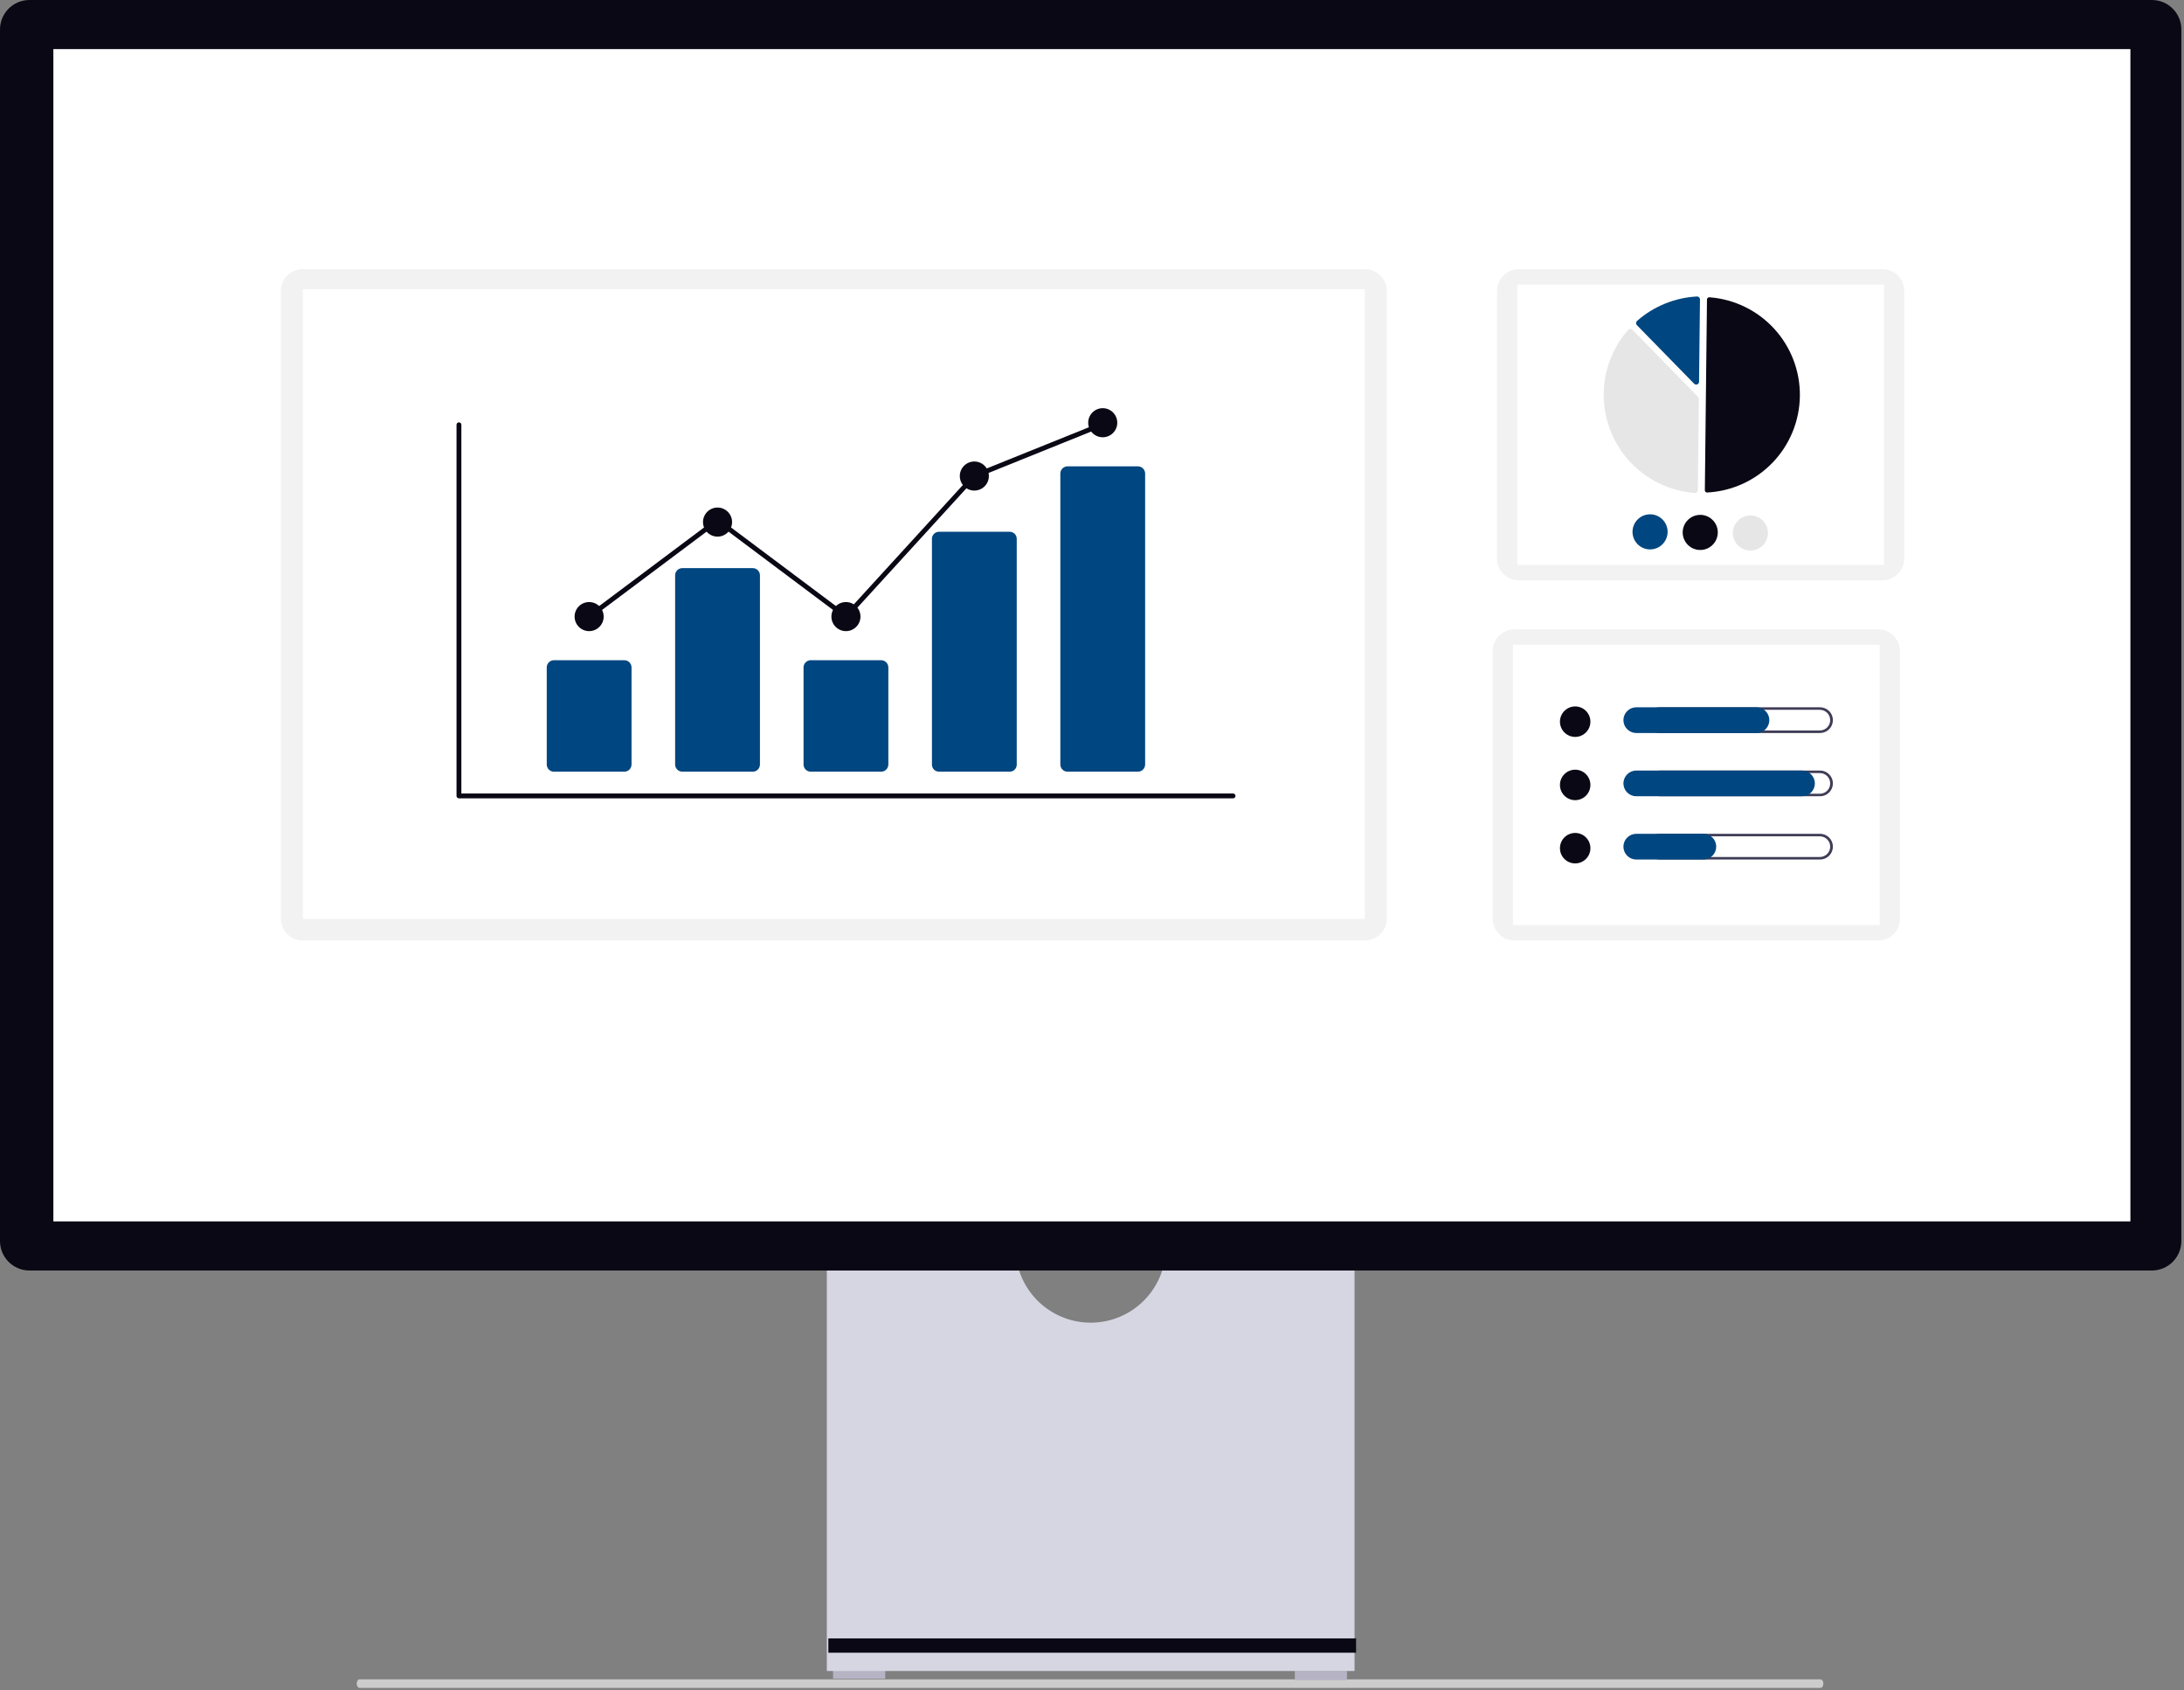 <svg width="800" height="619" viewBox="0 0 800 619" fill="none" xmlns="http://www.w3.org/2000/svg">
<rect x="0" y="0" width="800" height="619" fill="#808080" stroke="none"/>
<g clip-path="url(#clip0_51_4620)">
<path d="M130.659 616.542C130.659 617.414 131.137 618.115 131.732 618.115H666.832C667.432 618.115 667.905 617.415 667.905 616.542C667.905 615.669 667.427 614.969 666.832 614.969H131.732C131.137 614.97 130.659 615.67 130.659 616.542Z" fill="#CCCCCC"/>
<path d="M324.267 611.354H305.162V614.725H324.267V611.354Z" fill="#B6B3C5"/>
<path d="M493.4 611.916H474.295V615.287H493.4V611.916Z" fill="#B6B3C5"/>
<path d="M426.675 461.324C425.611 467.76 422.297 473.609 417.323 477.828C412.349 482.048 406.038 484.364 399.515 484.364C392.992 484.364 386.681 482.048 381.707 477.828C376.732 473.609 373.418 467.76 372.354 461.324H302.866V611.915H496.166V461.324H426.675Z" fill="#D6D6E3"/>
<path d="M496.726 599.984H303.43V605.226H496.726V599.984Z" fill="#090814"/>
<path d="M788.255 465.259H10.776C7.919 465.256 5.18 464.119 3.16 462.099C1.14 460.079 0.003 457.34 0 454.483L0 10.777C0.003 7.92 1.139 5.181 3.159 3.16C5.18 1.14 7.919 0.003 10.776 0H788.255C791.112 0.003 793.851 1.14 795.871 3.16C797.891 5.18 799.028 7.919 799.031 10.776V454.483C799.028 457.34 797.891 460.079 795.871 462.099C793.851 464.119 791.112 465.256 788.255 465.259Z" fill="#090814"/>
<path d="M780.369 17.98H19.547V447.277H780.369V17.98Z" fill="white"/>
<path d="M689.526 98.557H556.352C551.933 98.557 548.352 102.138 548.352 106.557V204.522C548.352 208.94 551.933 212.522 556.352 212.522H689.526C693.944 212.522 697.526 208.94 697.526 204.522V106.557C697.526 102.138 693.944 98.557 689.526 98.557Z" fill="#F2F2F2"/>
<path d="M690.114 104.221H555.765V206.86H690.114V104.221Z" fill="white"/>
<path d="M625.298 180.355H625.351C634.445 179.878 643.016 175.956 649.322 169.386C655.627 162.816 659.193 154.091 659.295 144.985C659.397 135.879 656.027 127.076 649.87 120.366C643.713 113.657 635.232 109.544 626.151 108.864C626.039 108.855 625.926 108.869 625.82 108.906C625.714 108.943 625.616 109.002 625.533 109.078C625.451 109.153 625.385 109.244 625.339 109.346C625.294 109.448 625.27 109.558 625.269 109.67L624.486 179.529C624.484 179.746 624.569 179.955 624.721 180.11C624.873 180.265 625.08 180.353 625.297 180.356L625.298 180.355Z" fill="#090814"/>
<path d="M597.206 120.412C597.485 120.416 597.751 120.529 597.946 120.728L621.995 145.323C622.092 145.421 622.168 145.538 622.22 145.666C622.271 145.794 622.297 145.931 622.295 146.069L621.92 179.497C621.919 179.641 621.888 179.782 621.829 179.913C621.771 180.044 621.686 180.162 621.58 180.258C621.473 180.356 621.348 180.431 621.211 180.479C621.075 180.526 620.93 180.545 620.786 180.534C614.099 180.034 607.685 177.678 602.263 173.733C596.841 169.788 592.627 164.408 590.094 158.2C587.561 151.991 586.81 145.199 587.924 138.587C589.039 131.975 591.976 125.805 596.404 120.77C596.5 120.662 596.617 120.574 596.748 120.512C596.879 120.451 597.021 120.417 597.166 120.413L597.206 120.412Z" fill="#E6E6E6"/>
<path d="M621.661 108.574C621.929 108.577 622.187 108.682 622.381 108.868C622.485 108.967 622.567 109.087 622.622 109.219C622.678 109.351 622.706 109.494 622.704 109.637L622.366 139.797C622.363 140.005 622.299 140.207 622.182 140.378C622.064 140.549 621.899 140.682 621.706 140.759C621.514 140.836 621.303 140.855 621.1 140.812C620.897 140.769 620.711 140.667 620.566 140.519L599.58 119.057C599.48 118.955 599.402 118.834 599.351 118.701C599.299 118.568 599.276 118.426 599.281 118.283C599.286 118.14 599.321 118 599.382 117.872C599.443 117.743 599.53 117.628 599.637 117.533C605.74 112.161 613.478 109.004 621.598 108.574H621.661Z" fill="#004680"/>
<path d="M610.85 194.839C610.836 196.112 610.445 197.352 609.726 198.402C609.007 199.452 607.993 200.265 606.812 200.739C605.631 201.213 604.336 201.326 603.091 201.064C601.846 200.802 600.706 200.176 599.816 199.266C598.927 198.356 598.327 197.203 598.092 195.952C597.858 194.702 598 193.409 598.5 192.239C599 191.069 599.836 190.073 600.902 189.378C601.968 188.683 603.217 188.32 604.489 188.334C606.195 188.354 607.824 189.05 609.017 190.27C610.209 191.49 610.869 193.133 610.85 194.839Z" fill="#004680"/>
<path d="M629.231 195.046C629.217 196.319 628.826 197.559 628.107 198.609C627.388 199.659 626.374 200.472 625.193 200.946C624.012 201.42 622.717 201.533 621.472 201.271C620.226 201.009 619.087 200.383 618.197 199.473C617.307 198.563 616.707 197.41 616.473 196.159C616.239 194.909 616.381 193.616 616.881 192.446C617.381 191.276 618.217 190.28 619.283 189.585C620.349 188.89 621.597 188.527 622.87 188.541C624.576 188.561 626.205 189.257 627.397 190.477C628.59 191.697 629.25 193.34 629.231 195.046Z" fill="#090814"/>
<path d="M647.611 195.252C647.597 196.524 647.206 197.764 646.487 198.814C645.768 199.864 644.754 200.678 643.573 201.151C642.392 201.625 641.097 201.738 639.852 201.476C638.606 201.214 637.467 200.588 636.577 199.678C635.687 198.769 635.087 197.615 634.853 196.364C634.619 195.114 634.761 193.821 635.261 192.651C635.761 191.481 636.597 190.486 637.663 189.791C638.729 189.095 639.977 188.732 641.25 188.747C642.956 188.766 644.584 189.462 645.777 190.682C646.97 191.902 647.63 193.545 647.611 195.252Z" fill="#E6E6E6"/>
<path d="M687.956 230.457H554.782C550.364 230.457 546.782 234.039 546.782 238.457V336.422C546.782 340.84 550.364 344.422 554.782 344.422H687.956C692.374 344.422 695.956 340.84 695.956 336.422V238.457C695.956 234.039 692.374 230.457 687.956 230.457Z" fill="#F2F2F2"/>
<path d="M688.542 236.121H554.193V338.76H688.542V236.121Z" fill="white"/>
<path d="M576.989 269.855C580.07 269.855 582.567 267.358 582.567 264.277C582.567 261.197 580.07 258.699 576.989 258.699C573.908 258.699 571.411 261.197 571.411 264.277C571.411 267.358 573.908 269.855 576.989 269.855Z" fill="#090814"/>
<path d="M666.617 259.935C667.62 259.935 668.582 260.334 669.292 261.043C670.001 261.753 670.4 262.715 670.4 263.718C670.4 264.722 670.001 265.684 669.292 266.393C668.582 267.103 667.62 267.501 666.617 267.501H607.948C606.944 267.501 605.982 267.103 605.273 266.393C604.563 265.684 604.165 264.722 604.165 263.718C604.165 262.715 604.563 261.753 605.273 261.043C605.982 260.334 606.944 259.935 607.948 259.935H666.617ZM666.617 259.008H607.948C607.323 258.999 606.704 259.114 606.124 259.347C605.545 259.579 605.017 259.925 604.573 260.363C604.128 260.801 603.775 261.324 603.534 261.9C603.293 262.475 603.169 263.094 603.169 263.718C603.169 264.342 603.293 264.96 603.534 265.536C603.775 266.112 604.128 266.634 604.573 267.072C605.017 267.511 605.545 267.856 606.124 268.089C606.704 268.321 607.323 268.436 607.948 268.427H666.617C667.241 268.436 667.861 268.321 668.44 268.089C669.019 267.856 669.547 267.511 669.991 267.072C670.436 266.634 670.789 266.112 671.03 265.536C671.271 264.96 671.395 264.342 671.395 263.718C671.395 263.094 671.271 262.475 671.03 261.9C670.789 261.324 670.436 260.801 669.991 260.363C669.547 259.925 669.019 259.579 668.44 259.347C667.861 259.114 667.241 258.999 666.617 259.008Z" fill="#3F3D56"/>
<path d="M643.467 268.429H599.302C598.064 268.411 596.884 267.907 596.016 267.025C595.147 266.144 594.66 264.957 594.66 263.719C594.66 262.482 595.147 261.294 596.016 260.413C596.884 259.532 598.064 259.028 599.302 259.01H643.467C644.704 259.028 645.884 259.532 646.753 260.413C647.621 261.294 648.108 262.482 648.108 263.719C648.108 264.957 647.621 266.144 646.753 267.025C645.884 267.907 644.704 268.411 643.467 268.429Z" fill="#004680"/>
<path d="M576.989 293.019C580.07 293.019 582.567 290.522 582.567 287.441C582.567 284.361 580.07 281.863 576.989 281.863C573.908 281.863 571.411 284.361 571.411 287.441C571.411 290.522 573.908 293.019 576.989 293.019Z" fill="#090814"/>
<path d="M666.617 283.099C667.62 283.099 668.583 283.498 669.292 284.207C670.002 284.917 670.4 285.879 670.4 286.882C670.4 287.886 670.002 288.848 669.292 289.557C668.583 290.267 667.62 290.665 666.617 290.665H607.948C606.945 290.665 605.983 290.267 605.273 289.557C604.564 288.848 604.165 287.886 604.165 286.882C604.165 285.879 604.564 284.917 605.273 284.207C605.983 283.498 606.945 283.099 607.948 283.099H666.617ZM666.617 282.172H607.948C606.711 282.19 605.531 282.695 604.662 283.576C603.794 284.457 603.307 285.645 603.307 286.882C603.307 288.119 603.794 289.307 604.662 290.188C605.531 291.069 606.711 291.573 607.948 291.591H666.617C667.241 291.6 667.861 291.485 668.44 291.253C669.02 291.02 669.547 290.675 669.992 290.237C670.436 289.798 670.79 289.276 671.031 288.7C671.272 288.124 671.396 287.506 671.396 286.882C671.396 286.258 671.272 285.64 671.031 285.064C670.79 284.488 670.436 283.965 669.992 283.527C669.547 283.089 669.02 282.744 668.44 282.511C667.861 282.278 667.241 282.163 666.617 282.172Z" fill="#3F3D56"/>
<path d="M660.145 291.593H599.302C598.064 291.575 596.884 291.071 596.016 290.189C595.147 289.308 594.66 288.121 594.66 286.883C594.66 285.646 595.147 284.458 596.016 283.577C596.884 282.696 598.064 282.192 599.302 282.174H660.145C661.382 282.192 662.562 282.696 663.431 283.577C664.299 284.458 664.786 285.646 664.786 286.883C664.786 288.121 664.299 289.308 663.431 290.189C662.562 291.071 661.382 291.575 660.145 291.593Z" fill="#004680"/>
<path d="M576.989 316.181C580.07 316.181 582.567 313.684 582.567 310.603C582.567 307.523 580.07 305.025 576.989 305.025C573.908 305.025 571.411 307.523 571.411 310.603C571.411 313.684 573.908 316.181 576.989 316.181Z" fill="#090814"/>
<path d="M666.617 306.263C667.62 306.263 668.583 306.662 669.292 307.371C670.002 308.081 670.4 309.043 670.4 310.046C670.4 311.05 670.002 312.012 669.292 312.721C668.583 313.431 667.62 313.829 666.617 313.829H607.948C606.945 313.829 605.983 313.431 605.273 312.721C604.564 312.012 604.165 311.05 604.165 310.046C604.165 309.043 604.564 308.081 605.273 307.371C605.983 306.662 606.945 306.263 607.948 306.263H666.617ZM666.617 305.336H607.948C606.711 305.354 605.531 305.859 604.662 306.74C603.794 307.621 603.307 308.809 603.307 310.046C603.307 311.283 603.794 312.471 604.662 313.352C605.531 314.233 606.711 314.737 607.948 314.755H666.617C667.241 314.765 667.861 314.649 668.44 314.417C669.02 314.184 669.547 313.839 669.992 313.401C670.436 312.962 670.79 312.44 671.031 311.864C671.272 311.288 671.396 310.67 671.396 310.046C671.396 309.422 671.272 308.804 671.031 308.228C670.79 307.652 670.436 307.129 669.992 306.691C669.547 306.253 669.02 305.908 668.44 305.675C667.861 305.442 667.241 305.327 666.617 305.336Z" fill="#3F3D56"/>
<path d="M624.01 314.759H599.302C598.064 314.741 596.884 314.237 596.016 313.355C595.147 312.474 594.66 311.287 594.66 310.049C594.66 308.812 595.147 307.624 596.016 306.743C596.884 305.862 598.064 305.358 599.302 305.34H624.01C625.247 305.358 626.427 305.862 627.296 306.743C628.164 307.624 628.651 308.812 628.651 310.049C628.651 311.287 628.164 312.474 627.296 313.355C626.427 314.237 625.247 314.741 624.01 314.759Z" fill="#004680"/>
<path d="M499.966 98.557H110.881C106.463 98.557 102.881 102.138 102.881 106.557V336.423C102.881 340.841 106.463 344.423 110.881 344.423H499.966C504.384 344.423 507.966 340.841 507.966 336.423V106.557C507.966 102.138 504.384 98.557 499.966 98.557Z" fill="#F2F2F2"/>
<path d="M499.914 105.898H110.933V336.524H499.914V105.898Z" fill="white"/>
<path d="M451.673 292.352H168.113C167.877 292.352 167.652 292.259 167.485 292.093C167.319 291.926 167.226 291.701 167.226 291.465V155.555C167.226 155.32 167.319 155.094 167.486 154.928C167.652 154.761 167.878 154.668 168.113 154.668C168.348 154.668 168.574 154.761 168.741 154.928C168.907 155.094 169.001 155.32 169.001 155.555V290.578H451.673C451.908 290.578 452.134 290.672 452.3 290.838C452.467 291.005 452.56 291.231 452.56 291.466C452.56 291.701 452.467 291.927 452.3 292.094C452.134 292.26 451.908 292.353 451.673 292.353V292.352Z" fill="#090814"/>
<path d="M228.696 282.591H202.905C202.207 282.59 201.538 282.312 201.044 281.818C200.55 281.324 200.272 280.655 200.271 279.957V244.404C200.272 243.705 200.55 243.036 201.044 242.542C201.538 242.048 202.207 241.77 202.905 241.77H228.696C229.395 241.77 230.064 242.048 230.558 242.542C231.052 243.036 231.33 243.705 231.33 244.404V279.957C231.33 280.655 231.052 281.324 230.558 281.818C230.064 282.312 229.395 282.59 228.696 282.591Z" fill="#004680"/>
<path d="M275.735 282.59H249.935C249.236 282.589 248.567 282.311 248.073 281.818C247.579 281.324 247.302 280.654 247.301 279.956V210.681C247.302 209.983 247.579 209.313 248.073 208.819C248.567 208.325 249.236 208.048 249.935 208.047H275.735C276.433 208.048 277.103 208.325 277.596 208.819C278.09 209.313 278.368 209.983 278.369 210.681V279.956C278.368 280.654 278.09 281.324 277.596 281.818C277.103 282.311 276.433 282.589 275.735 282.59Z" fill="#004680"/>
<path d="M322.763 282.591H296.972C296.274 282.59 295.604 282.312 295.11 281.818C294.616 281.324 294.339 280.655 294.338 279.957V244.404C294.339 243.705 294.616 243.036 295.11 242.542C295.604 242.048 296.274 241.77 296.972 241.77H322.763C323.461 241.77 324.131 242.048 324.625 242.542C325.118 243.036 325.396 243.705 325.397 244.404V279.957C325.396 280.655 325.118 281.324 324.625 281.818C324.131 282.312 323.461 282.59 322.763 282.591Z" fill="#004680"/>
<path d="M369.796 282.59H344.005C343.323 282.604 342.662 282.348 342.169 281.877C341.675 281.405 341.388 280.757 341.371 280.075V197.25C341.388 196.568 341.675 195.92 342.169 195.448C342.662 194.977 343.323 194.72 344.005 194.735H369.796C370.479 194.72 371.139 194.977 371.633 195.448C372.126 195.92 372.413 196.568 372.43 197.25V280.074C372.413 280.756 372.126 281.404 371.633 281.876C371.139 282.347 370.479 282.603 369.796 282.589V282.59Z" fill="#004680"/>
<path d="M416.828 282.59H391.037C390.339 282.59 389.669 282.312 389.176 281.818C388.682 281.324 388.404 280.655 388.403 279.956V173.411C388.404 172.713 388.682 172.044 389.176 171.55C389.669 171.056 390.339 170.778 391.037 170.777H416.828C417.527 170.778 418.196 171.056 418.69 171.55C419.184 172.044 419.462 172.713 419.462 173.411V279.957C419.461 280.655 419.183 281.325 418.69 281.818C418.196 282.312 417.526 282.59 416.828 282.59Z" fill="#004680"/>
<path d="M215.801 231.119C218.741 231.119 221.125 228.735 221.125 225.795C221.125 222.854 218.741 220.471 215.801 220.471C212.86 220.471 210.477 222.854 210.477 225.795C210.477 228.735 212.86 231.119 215.801 231.119Z" fill="#090814"/>
<path d="M262.834 196.511C265.774 196.511 268.158 194.128 268.158 191.187C268.158 188.247 265.774 185.863 262.834 185.863C259.893 185.863 257.51 188.247 257.51 191.187C257.51 194.128 259.893 196.511 262.834 196.511Z" fill="#090814"/>
<path d="M309.867 231.119C312.807 231.119 315.191 228.735 315.191 225.795C315.191 222.854 312.807 220.471 309.867 220.471C306.927 220.471 304.543 222.854 304.543 225.795C304.543 228.735 306.927 231.119 309.867 231.119Z" fill="#090814"/>
<path d="M356.9 179.65C359.841 179.65 362.224 177.266 362.224 174.326C362.224 171.386 359.841 169.002 356.9 169.002C353.96 169.002 351.576 171.386 351.576 174.326C351.576 177.266 353.96 179.65 356.9 179.65Z" fill="#090814"/>
<path d="M403.932 160.127C406.873 160.127 409.256 157.743 409.256 154.803C409.256 151.862 406.873 149.479 403.932 149.479C400.992 149.479 398.608 151.862 398.608 154.803C398.608 157.743 400.992 160.127 403.932 160.127Z" fill="#090814"/>
<path d="M309.979 226.988L262.835 191.676L216.335 226.505L215.271 225.085L262.836 189.457L309.756 224.601L356.383 173.577L356.569 173.501L403.602 154.551L404.266 156.197L357.42 175.072L309.979 226.988Z" fill="#090814"/>
</g>
<defs>
<clipPath id="clip0_51_4620">
<rect width="799.031" height="618.114" fill="white"/>
</clipPath>
</defs>
</svg>
